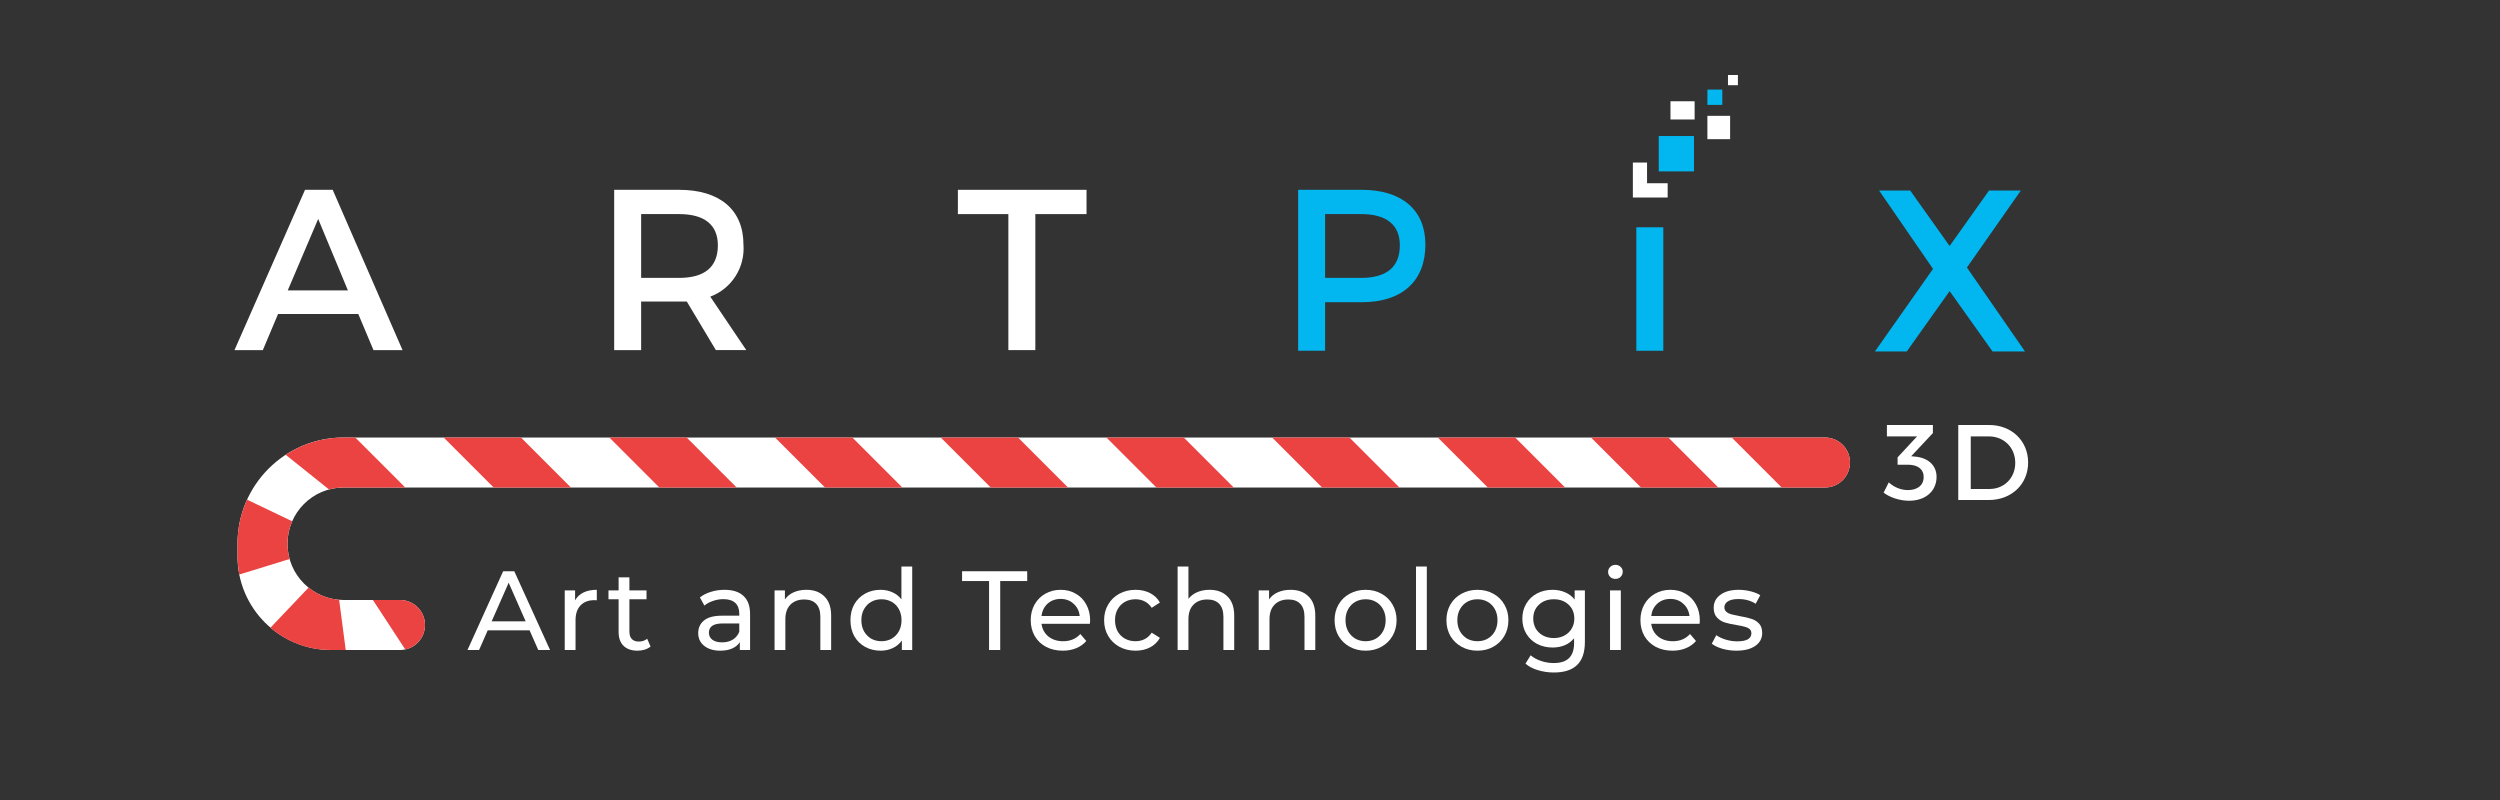<svg width="200" height="64" viewBox="0 0 200 64" fill="none" xmlns="http://www.w3.org/2000/svg">
<rect x="0" y="0" width="200" height="64" fill="#333333" stroke="none"/>
<g id="artpix3d-logo-xmas">
<path id="Vector" d="M42.367 50.425H39.019L38.326 52H37.399L40.252 45.7H41.143L44.005 52H43.06L42.367 50.425ZM42.052 49.705L40.693 46.618L39.334 49.705H42.052Z" fill="white"/>
<path id="Vector_2" d="M46.007 48.031C46.157 47.755 46.379 47.545 46.673 47.401C46.967 47.257 47.324 47.185 47.744 47.185V48.022C47.696 48.016 47.63 48.013 47.546 48.013C47.078 48.013 46.709 48.154 46.439 48.436C46.175 48.712 46.043 49.108 46.043 49.624V52H45.179V47.23H46.007V48.031Z" fill="white"/>
<path id="Vector_3" d="M52.044 51.721C51.919 51.829 51.763 51.913 51.577 51.973C51.391 52.027 51.199 52.054 51.001 52.054C50.52 52.054 50.148 51.925 49.885 51.667C49.62 51.409 49.489 51.04 49.489 50.56V47.941H48.678V47.23H49.489V46.186H50.352V47.23H51.721V47.941H50.352V50.524C50.352 50.782 50.416 50.98 50.541 51.118C50.673 51.256 50.859 51.325 51.099 51.325C51.364 51.325 51.589 51.25 51.775 51.1L52.044 51.721Z" fill="white"/>
<path id="Vector_4" d="M57.963 47.185C58.623 47.185 59.127 47.347 59.475 47.671C59.829 47.995 60.006 48.478 60.006 49.12V52H59.187V51.37C59.043 51.592 58.836 51.763 58.566 51.883C58.302 51.997 57.987 52.054 57.621 52.054C57.087 52.054 56.658 51.925 56.334 51.667C56.016 51.409 55.857 51.07 55.857 50.65C55.857 50.23 56.01 49.894 56.316 49.642C56.622 49.384 57.108 49.255 57.774 49.255H59.142V49.084C59.142 48.712 59.034 48.427 58.818 48.229C58.602 48.031 58.284 47.932 57.864 47.932C57.582 47.932 57.306 47.98 57.036 48.076C56.766 48.166 56.538 48.289 56.352 48.445L55.992 47.797C56.238 47.599 56.532 47.449 56.874 47.347C57.216 47.239 57.579 47.185 57.963 47.185ZM57.765 51.388C58.095 51.388 58.38 51.316 58.62 51.172C58.86 51.022 59.034 50.812 59.142 50.542V49.876H57.81C57.078 49.876 56.712 50.122 56.712 50.614C56.712 50.854 56.805 51.043 56.991 51.181C57.177 51.319 57.435 51.388 57.765 51.388Z" fill="white"/>
<path id="Vector_5" d="M64.512 47.185C65.118 47.185 65.598 47.362 65.952 47.716C66.312 48.064 66.492 48.577 66.492 49.255V52H65.628V49.354C65.628 48.892 65.517 48.544 65.295 48.31C65.073 48.076 64.755 47.959 64.341 47.959C63.873 47.959 63.504 48.097 63.234 48.373C62.964 48.643 62.829 49.033 62.829 49.543V52H61.965V47.23H62.793V47.95C62.967 47.704 63.201 47.515 63.495 47.383C63.795 47.251 64.134 47.185 64.512 47.185Z" fill="white"/>
<path id="Vector_6" d="M72.977 45.322V52H72.149V51.244C71.957 51.508 71.714 51.709 71.42 51.847C71.126 51.985 70.802 52.054 70.448 52.054C69.986 52.054 69.572 51.952 69.206 51.748C68.84 51.544 68.552 51.259 68.342 50.893C68.138 50.521 68.036 50.095 68.036 49.615C68.036 49.135 68.138 48.712 68.342 48.346C68.552 47.98 68.84 47.695 69.206 47.491C69.572 47.287 69.986 47.185 70.448 47.185C70.79 47.185 71.105 47.251 71.393 47.383C71.681 47.509 71.921 47.698 72.113 47.95V45.322H72.977ZM70.52 51.298C70.82 51.298 71.093 51.229 71.339 51.091C71.585 50.947 71.777 50.749 71.915 50.497C72.053 50.239 72.122 49.945 72.122 49.615C72.122 49.285 72.053 48.994 71.915 48.742C71.777 48.484 71.585 48.286 71.339 48.148C71.093 48.01 70.82 47.941 70.52 47.941C70.214 47.941 69.938 48.01 69.692 48.148C69.452 48.286 69.26 48.484 69.116 48.742C68.978 48.994 68.909 49.285 68.909 49.615C68.909 49.945 68.978 50.239 69.116 50.497C69.26 50.749 69.452 50.947 69.692 51.091C69.938 51.229 70.214 51.298 70.52 51.298Z" fill="white"/>
<path id="Vector_7" d="M79.126 46.483H76.966V45.7H82.177V46.483H80.017V52H79.126V46.483Z" fill="white"/>
<path id="Vector_8" d="M87.21 49.642C87.21 49.708 87.204 49.795 87.192 49.903H83.322C83.376 50.323 83.559 50.662 83.871 50.92C84.189 51.172 84.582 51.298 85.05 51.298C85.62 51.298 86.079 51.106 86.427 50.722L86.904 51.28C86.688 51.532 86.418 51.724 86.094 51.856C85.776 51.988 85.419 52.054 85.023 52.054C84.519 52.054 84.072 51.952 83.682 51.748C83.292 51.538 82.989 51.247 82.773 50.875C82.563 50.503 82.458 50.083 82.458 49.615C82.458 49.153 82.56 48.736 82.764 48.364C82.974 47.992 83.259 47.704 83.619 47.5C83.985 47.29 84.396 47.185 84.852 47.185C85.308 47.185 85.713 47.29 86.067 47.5C86.427 47.704 86.706 47.992 86.904 48.364C87.108 48.736 87.21 49.162 87.21 49.642ZM84.852 47.914C84.438 47.914 84.09 48.04 83.808 48.292C83.532 48.544 83.37 48.874 83.322 49.282H86.382C86.334 48.88 86.169 48.553 85.887 48.301C85.611 48.043 85.266 47.914 84.852 47.914Z" fill="white"/>
<path id="Vector_9" d="M90.849 52.054C90.363 52.054 89.928 51.949 89.544 51.739C89.166 51.529 88.869 51.241 88.653 50.875C88.437 50.503 88.329 50.083 88.329 49.615C88.329 49.147 88.437 48.73 88.653 48.364C88.869 47.992 89.166 47.704 89.544 47.5C89.928 47.29 90.363 47.185 90.849 47.185C91.281 47.185 91.665 47.272 92.001 47.446C92.343 47.62 92.607 47.872 92.793 48.202L92.136 48.625C91.986 48.397 91.8 48.226 91.578 48.112C91.356 47.998 91.11 47.941 90.84 47.941C90.528 47.941 90.246 48.01 89.994 48.148C89.748 48.286 89.553 48.484 89.409 48.742C89.271 48.994 89.202 49.285 89.202 49.615C89.202 49.951 89.271 50.248 89.409 50.506C89.553 50.758 89.748 50.953 89.994 51.091C90.246 51.229 90.528 51.298 90.84 51.298C91.11 51.298 91.356 51.241 91.578 51.127C91.8 51.013 91.986 50.842 92.136 50.614L92.793 51.028C92.607 51.358 92.343 51.613 92.001 51.793C91.665 51.967 91.281 52.054 90.849 52.054Z" fill="white"/>
<path id="Vector_10" d="M96.757 47.185C97.363 47.185 97.843 47.362 98.197 47.716C98.557 48.064 98.737 48.577 98.737 49.255V52H97.873V49.354C97.873 48.892 97.762 48.544 97.54 48.31C97.318 48.076 97 47.959 96.586 47.959C96.118 47.959 95.749 48.097 95.479 48.373C95.209 48.643 95.074 49.033 95.074 49.543V52H94.21V45.322H95.074V47.905C95.254 47.677 95.488 47.5 95.776 47.374C96.07 47.248 96.397 47.185 96.757 47.185Z" fill="white"/>
<path id="Vector_11" d="M103.243 47.185C103.849 47.185 104.329 47.362 104.683 47.716C105.043 48.064 105.223 48.577 105.223 49.255V52H104.359V49.354C104.359 48.892 104.248 48.544 104.026 48.31C103.804 48.076 103.486 47.959 103.072 47.959C102.604 47.959 102.235 48.097 101.965 48.373C101.695 48.643 101.56 49.033 101.56 49.543V52H100.696V47.23H101.524V47.95C101.698 47.704 101.932 47.515 102.226 47.383C102.526 47.251 102.865 47.185 103.243 47.185Z" fill="white"/>
<path id="Vector_12" d="M109.251 52.054C108.777 52.054 108.351 51.949 107.973 51.739C107.595 51.529 107.298 51.241 107.082 50.875C106.872 50.503 106.767 50.083 106.767 49.615C106.767 49.147 106.872 48.73 107.082 48.364C107.298 47.992 107.595 47.704 107.973 47.5C108.351 47.29 108.777 47.185 109.251 47.185C109.725 47.185 110.148 47.29 110.52 47.5C110.898 47.704 111.192 47.992 111.402 48.364C111.618 48.73 111.726 49.147 111.726 49.615C111.726 50.083 111.618 50.503 111.402 50.875C111.192 51.241 110.898 51.529 110.52 51.739C110.148 51.949 109.725 52.054 109.251 52.054ZM109.251 51.298C109.557 51.298 109.83 51.229 110.07 51.091C110.316 50.947 110.508 50.749 110.646 50.497C110.784 50.239 110.853 49.945 110.853 49.615C110.853 49.285 110.784 48.994 110.646 48.742C110.508 48.484 110.316 48.286 110.07 48.148C109.83 48.01 109.557 47.941 109.251 47.941C108.945 47.941 108.669 48.01 108.423 48.148C108.183 48.286 107.991 48.484 107.847 48.742C107.709 48.994 107.64 49.285 107.64 49.615C107.64 49.945 107.709 50.239 107.847 50.497C107.991 50.749 108.183 50.947 108.423 51.091C108.669 51.229 108.945 51.298 109.251 51.298Z" fill="white"/>
<path id="Vector_13" d="M113.281 45.322H114.145V52H113.281V45.322Z" fill="white"/>
<path id="Vector_14" d="M118.198 52.054C117.724 52.054 117.298 51.949 116.92 51.739C116.542 51.529 116.245 51.241 116.029 50.875C115.819 50.503 115.714 50.083 115.714 49.615C115.714 49.147 115.819 48.73 116.029 48.364C116.245 47.992 116.542 47.704 116.92 47.5C117.298 47.29 117.724 47.185 118.198 47.185C118.672 47.185 119.095 47.29 119.467 47.5C119.845 47.704 120.139 47.992 120.349 48.364C120.565 48.73 120.673 49.147 120.673 49.615C120.673 50.083 120.565 50.503 120.349 50.875C120.139 51.241 119.845 51.529 119.467 51.739C119.095 51.949 118.672 52.054 118.198 52.054ZM118.198 51.298C118.504 51.298 118.777 51.229 119.017 51.091C119.263 50.947 119.455 50.749 119.593 50.497C119.731 50.239 119.8 49.945 119.8 49.615C119.8 49.285 119.731 48.994 119.593 48.742C119.455 48.484 119.263 48.286 119.017 48.148C118.777 48.01 118.504 47.941 118.198 47.941C117.892 47.941 117.616 48.01 117.37 48.148C117.13 48.286 116.938 48.484 116.794 48.742C116.656 48.994 116.587 49.285 116.587 49.615C116.587 49.945 116.656 50.239 116.794 50.497C116.938 50.749 117.13 50.947 117.37 51.091C117.616 51.229 117.892 51.298 118.198 51.298Z" fill="white"/>
<path id="Vector_15" d="M126.791 47.23V51.352C126.791 52.186 126.584 52.801 126.17 53.197C125.756 53.599 125.138 53.8 124.316 53.8C123.866 53.8 123.437 53.737 123.029 53.611C122.621 53.491 122.291 53.317 122.039 53.089L122.453 52.423C122.675 52.615 122.948 52.765 123.272 52.873C123.602 52.987 123.941 53.044 124.289 53.044C124.847 53.044 125.258 52.912 125.522 52.648C125.792 52.384 125.927 51.982 125.927 51.442V51.064C125.723 51.31 125.471 51.496 125.171 51.622C124.877 51.742 124.556 51.802 124.208 51.802C123.752 51.802 123.338 51.706 122.966 51.514C122.6 51.316 122.312 51.043 122.102 50.695C121.892 50.341 121.787 49.939 121.787 49.489C121.787 49.039 121.892 48.64 122.102 48.292C122.312 47.938 122.6 47.665 122.966 47.473C123.338 47.281 123.752 47.185 124.208 47.185C124.568 47.185 124.901 47.251 125.207 47.383C125.519 47.515 125.774 47.71 125.972 47.968V47.23H126.791ZM124.307 51.046C124.619 51.046 124.898 50.98 125.144 50.848C125.396 50.716 125.591 50.533 125.729 50.299C125.873 50.059 125.945 49.789 125.945 49.489C125.945 49.027 125.792 48.655 125.486 48.373C125.18 48.085 124.787 47.941 124.307 47.941C123.821 47.941 123.425 48.085 123.119 48.373C122.813 48.655 122.66 49.027 122.66 49.489C122.66 49.789 122.729 50.059 122.867 50.299C123.011 50.533 123.206 50.716 123.452 50.848C123.704 50.98 123.989 51.046 124.307 51.046Z" fill="white"/>
<path id="Vector_16" d="M128.802 47.23H129.666V52H128.802V47.23ZM129.234 46.312C129.066 46.312 128.925 46.258 128.811 46.15C128.703 46.042 128.649 45.91 128.649 45.754C128.649 45.598 128.703 45.466 128.811 45.358C128.925 45.244 129.066 45.187 129.234 45.187C129.402 45.187 129.54 45.241 129.648 45.349C129.762 45.451 129.819 45.58 129.819 45.736C129.819 45.898 129.762 46.036 129.648 46.15C129.54 46.258 129.402 46.312 129.234 46.312Z" fill="white"/>
<path id="Vector_17" d="M135.986 49.642C135.986 49.708 135.98 49.795 135.968 49.903H132.098C132.152 50.323 132.335 50.662 132.647 50.92C132.965 51.172 133.358 51.298 133.826 51.298C134.396 51.298 134.855 51.106 135.203 50.722L135.68 51.28C135.464 51.532 135.194 51.724 134.87 51.856C134.552 51.988 134.195 52.054 133.799 52.054C133.295 52.054 132.848 51.952 132.458 51.748C132.068 51.538 131.765 51.247 131.549 50.875C131.339 50.503 131.234 50.083 131.234 49.615C131.234 49.153 131.336 48.736 131.54 48.364C131.75 47.992 132.035 47.704 132.395 47.5C132.761 47.29 133.172 47.185 133.628 47.185C134.084 47.185 134.489 47.29 134.843 47.5C135.203 47.704 135.482 47.992 135.68 48.364C135.884 48.736 135.986 49.162 135.986 49.642ZM133.628 47.914C133.214 47.914 132.866 48.04 132.584 48.292C132.308 48.544 132.146 48.874 132.098 49.282H135.158C135.11 48.88 134.945 48.553 134.663 48.301C134.387 48.043 134.042 47.914 133.628 47.914Z" fill="white"/>
<path id="Vector_18" d="M138.914 52.054C138.524 52.054 138.149 52.003 137.789 51.901C137.429 51.793 137.147 51.658 136.943 51.496L137.303 50.812C137.513 50.962 137.768 51.082 138.068 51.172C138.368 51.262 138.671 51.307 138.977 51.307C139.733 51.307 140.111 51.091 140.111 50.659C140.111 50.515 140.06 50.401 139.958 50.317C139.856 50.233 139.727 50.173 139.571 50.137C139.421 50.095 139.205 50.05 138.923 50.002C138.539 49.942 138.224 49.873 137.978 49.795C137.738 49.717 137.531 49.585 137.357 49.399C137.183 49.213 137.096 48.952 137.096 48.616C137.096 48.184 137.276 47.839 137.636 47.581C137.996 47.317 138.479 47.185 139.085 47.185C139.403 47.185 139.721 47.224 140.039 47.302C140.357 47.38 140.618 47.485 140.822 47.617L140.453 48.301C140.063 48.049 139.604 47.923 139.076 47.923C138.71 47.923 138.431 47.983 138.239 48.103C138.047 48.223 137.951 48.382 137.951 48.58C137.951 48.736 138.005 48.859 138.113 48.949C138.221 49.039 138.353 49.105 138.509 49.147C138.671 49.189 138.896 49.237 139.184 49.291C139.568 49.357 139.877 49.429 140.111 49.507C140.351 49.579 140.555 49.705 140.723 49.885C140.891 50.065 140.975 50.317 140.975 50.641C140.975 51.073 140.789 51.418 140.417 51.676C140.051 51.928 139.55 52.054 138.914 52.054Z" fill="white"/>
<path id="Vector_19" d="M22.245 25.119L21.027 28.008H18.759L24.402 15.185H26.615L32.203 28.008H29.879L28.662 25.119H22.245ZM25.454 17.516L23.019 23.233H27.833L25.454 17.516Z" fill="white"/>
<path id="Vector_20" d="M54.943 24.12H51.291V28.008H49.134V15.185H54.331C57.596 15.185 59.477 16.795 59.477 19.57C59.544 20.459 59.321 21.345 58.842 22.096C58.363 22.846 57.654 23.421 56.821 23.732L59.701 28.005H57.267L54.943 24.12ZM54.331 22.231C56.323 22.231 57.429 21.398 57.429 19.624C57.429 17.959 56.323 17.127 54.331 17.127H51.291V22.231H54.331Z" fill="white"/>
<path id="Vector_21" d="M82.827 17.128V28.008H80.669V17.128H76.631V15.185H86.922V17.128H82.827Z" fill="white"/>
<path id="Vector_22" d="M131.764 14.659V13.004H130.629V15.801H133.412V14.659L131.764 14.659Z" fill="white"/>
<path id="Vector_23" d="M138.409 9.267H136.592V11.134H138.409V9.267Z" fill="white"/>
<g id="Union">
<path d="M136.592 7.167H137.784V8.391H136.592V7.167Z" fill="#02B6EF"/>
<path d="M135.52 10.882H132.7V13.711H135.52V10.882Z" fill="#02B6EF"/>
<path fill-rule="evenodd" clip-rule="evenodd" d="M108.942 15.185C112.151 15.185 114.032 16.795 114.032 19.57C114.032 22.458 112.205 24.176 108.942 24.176H106.009V28.061H103.852V15.185H108.942ZM106.009 22.231H108.889C110.881 22.231 111.987 21.398 111.987 19.624C111.987 17.959 110.881 17.127 108.889 17.127H106.009V22.231Z" fill="#02B6EF"/>
<path d="M130.906 28.061V18.183H133.064V28.061H130.906Z" fill="#02B6EF"/>
<path d="M159.402 28.116H162L157.354 21.401L161.669 15.241H159.123L155.97 19.68L152.816 15.241H150.326L154.642 21.511L149.994 28.116H152.541L155.971 23.288L159.402 28.116Z" fill="#02B6EF"/>
</g>
<path id="Vector_24" d="M139.033 6H138.238V6.817H139.033V6Z" fill="white"/>
<path id="Vector_25" d="M135.569 8.101H133.639V9.559H135.569V8.101Z" fill="white"/>
<path id="Vector_26" d="M153.219 36.53C154.219 36.618 154.925 37.206 154.925 38.148C154.925 39.266 154.072 40.06 152.718 40.06C151.983 40.06 151.189 39.795 150.689 39.413L151.101 38.589C151.542 39.001 152.101 39.207 152.63 39.207C153.425 39.207 153.895 38.795 153.895 38.177C153.895 37.53 153.425 37.177 152.63 37.177H151.807V36.589L153.365 34.912H150.953V34H154.631V34.647L152.895 36.5L153.219 36.53ZM159.131 34C160.926 34 162.25 35.265 162.25 37.001C162.25 38.736 160.926 40.001 159.102 40.001H156.661V34H159.131ZM157.69 39.118H159.161C160.337 39.118 161.22 38.236 161.22 37.03C161.22 35.794 160.308 34.912 159.102 34.912H157.661V39.118H157.69Z" fill="white"/>
<g id="Candy">
<path id="White" d="M19 43.5C19 38.806 22.806 35 27.5 35H146C147.105 35 148 35.895 148 37V37C148 38.105 147.105 39 146 39H27.5C25.015 39 23 41.015 23 43.5V43.5C23 45.985 25.015 48 27.5 48H32C33.105 48 34 48.895 34 50V50C34 51.105 33.105 52 32 52H26.5C22.358 52 19 48.642 19 44.5V43.5Z" fill="white"/>
<g id="Red">
<path d="M28.42 35H27.5C25.785 35 24.188 35.508 22.852 36.382L26.32 39.156C26.696 39.054 27.092 39 27.5 39H32.42L28.42 35Z" fill="#EB4242"/>
<path d="M39.491 39H45.675L41.675 35H35.491L39.491 39Z" fill="#EB4242"/>
<path d="M48.746 35L52.746 39H58.931L54.931 35H48.746Z" fill="#EB4242"/>
<path d="M62.002 35L66.002 39H72.186L68.186 35H62.002Z" fill="#EB4242"/>
<path d="M75.258 35L79.258 39H85.442L81.442 35H75.258Z" fill="#EB4242"/>
<path d="M88.513 35L92.513 39H98.698L94.698 35H88.513Z" fill="#EB4242"/>
<path d="M101.769 35L105.769 39H111.953L107.953 35H101.769Z" fill="#EB4242"/>
<path d="M115.024 35L119.024 39H125.209L121.209 35H115.024Z" fill="#EB4242"/>
<path d="M127.28 35L131.28 39H137.465L133.465 35H127.28Z" fill="#EB4242"/>
<path d="M138.536 35L142.536 39H146C147.105 39 148 38.105 148 37C148 35.895 147.105 35 146 35H138.536Z" fill="#EB4242"/>
<path d="M23.374 41.701L19.764 39.974C19.273 41.048 19 42.242 19 43.5V44.5C19 44.944 19.07 45.537 19.144 45.96L23.168 44.722C23.058 44.333 23 43.923 23 43.5C23 42.86 23.134 42.252 23.374 41.701Z" fill="#EB4242"/>
<path d="M24.691 47.004L21.637 50.215C22.93 51.32 24.57 52 26.5 52H27.658L27.13 47.985C26.078 47.875 25.41 47.562 24.691 47.004Z" fill="#EB4242"/>
<path d="M29.832 48L32.426 51.961C33.469 51.691 34 50.83 34 50C34 48.895 33.105 48 32 48H29.832Z" fill="#EB4242"/>
</g>
</g>
</g>
</svg>
